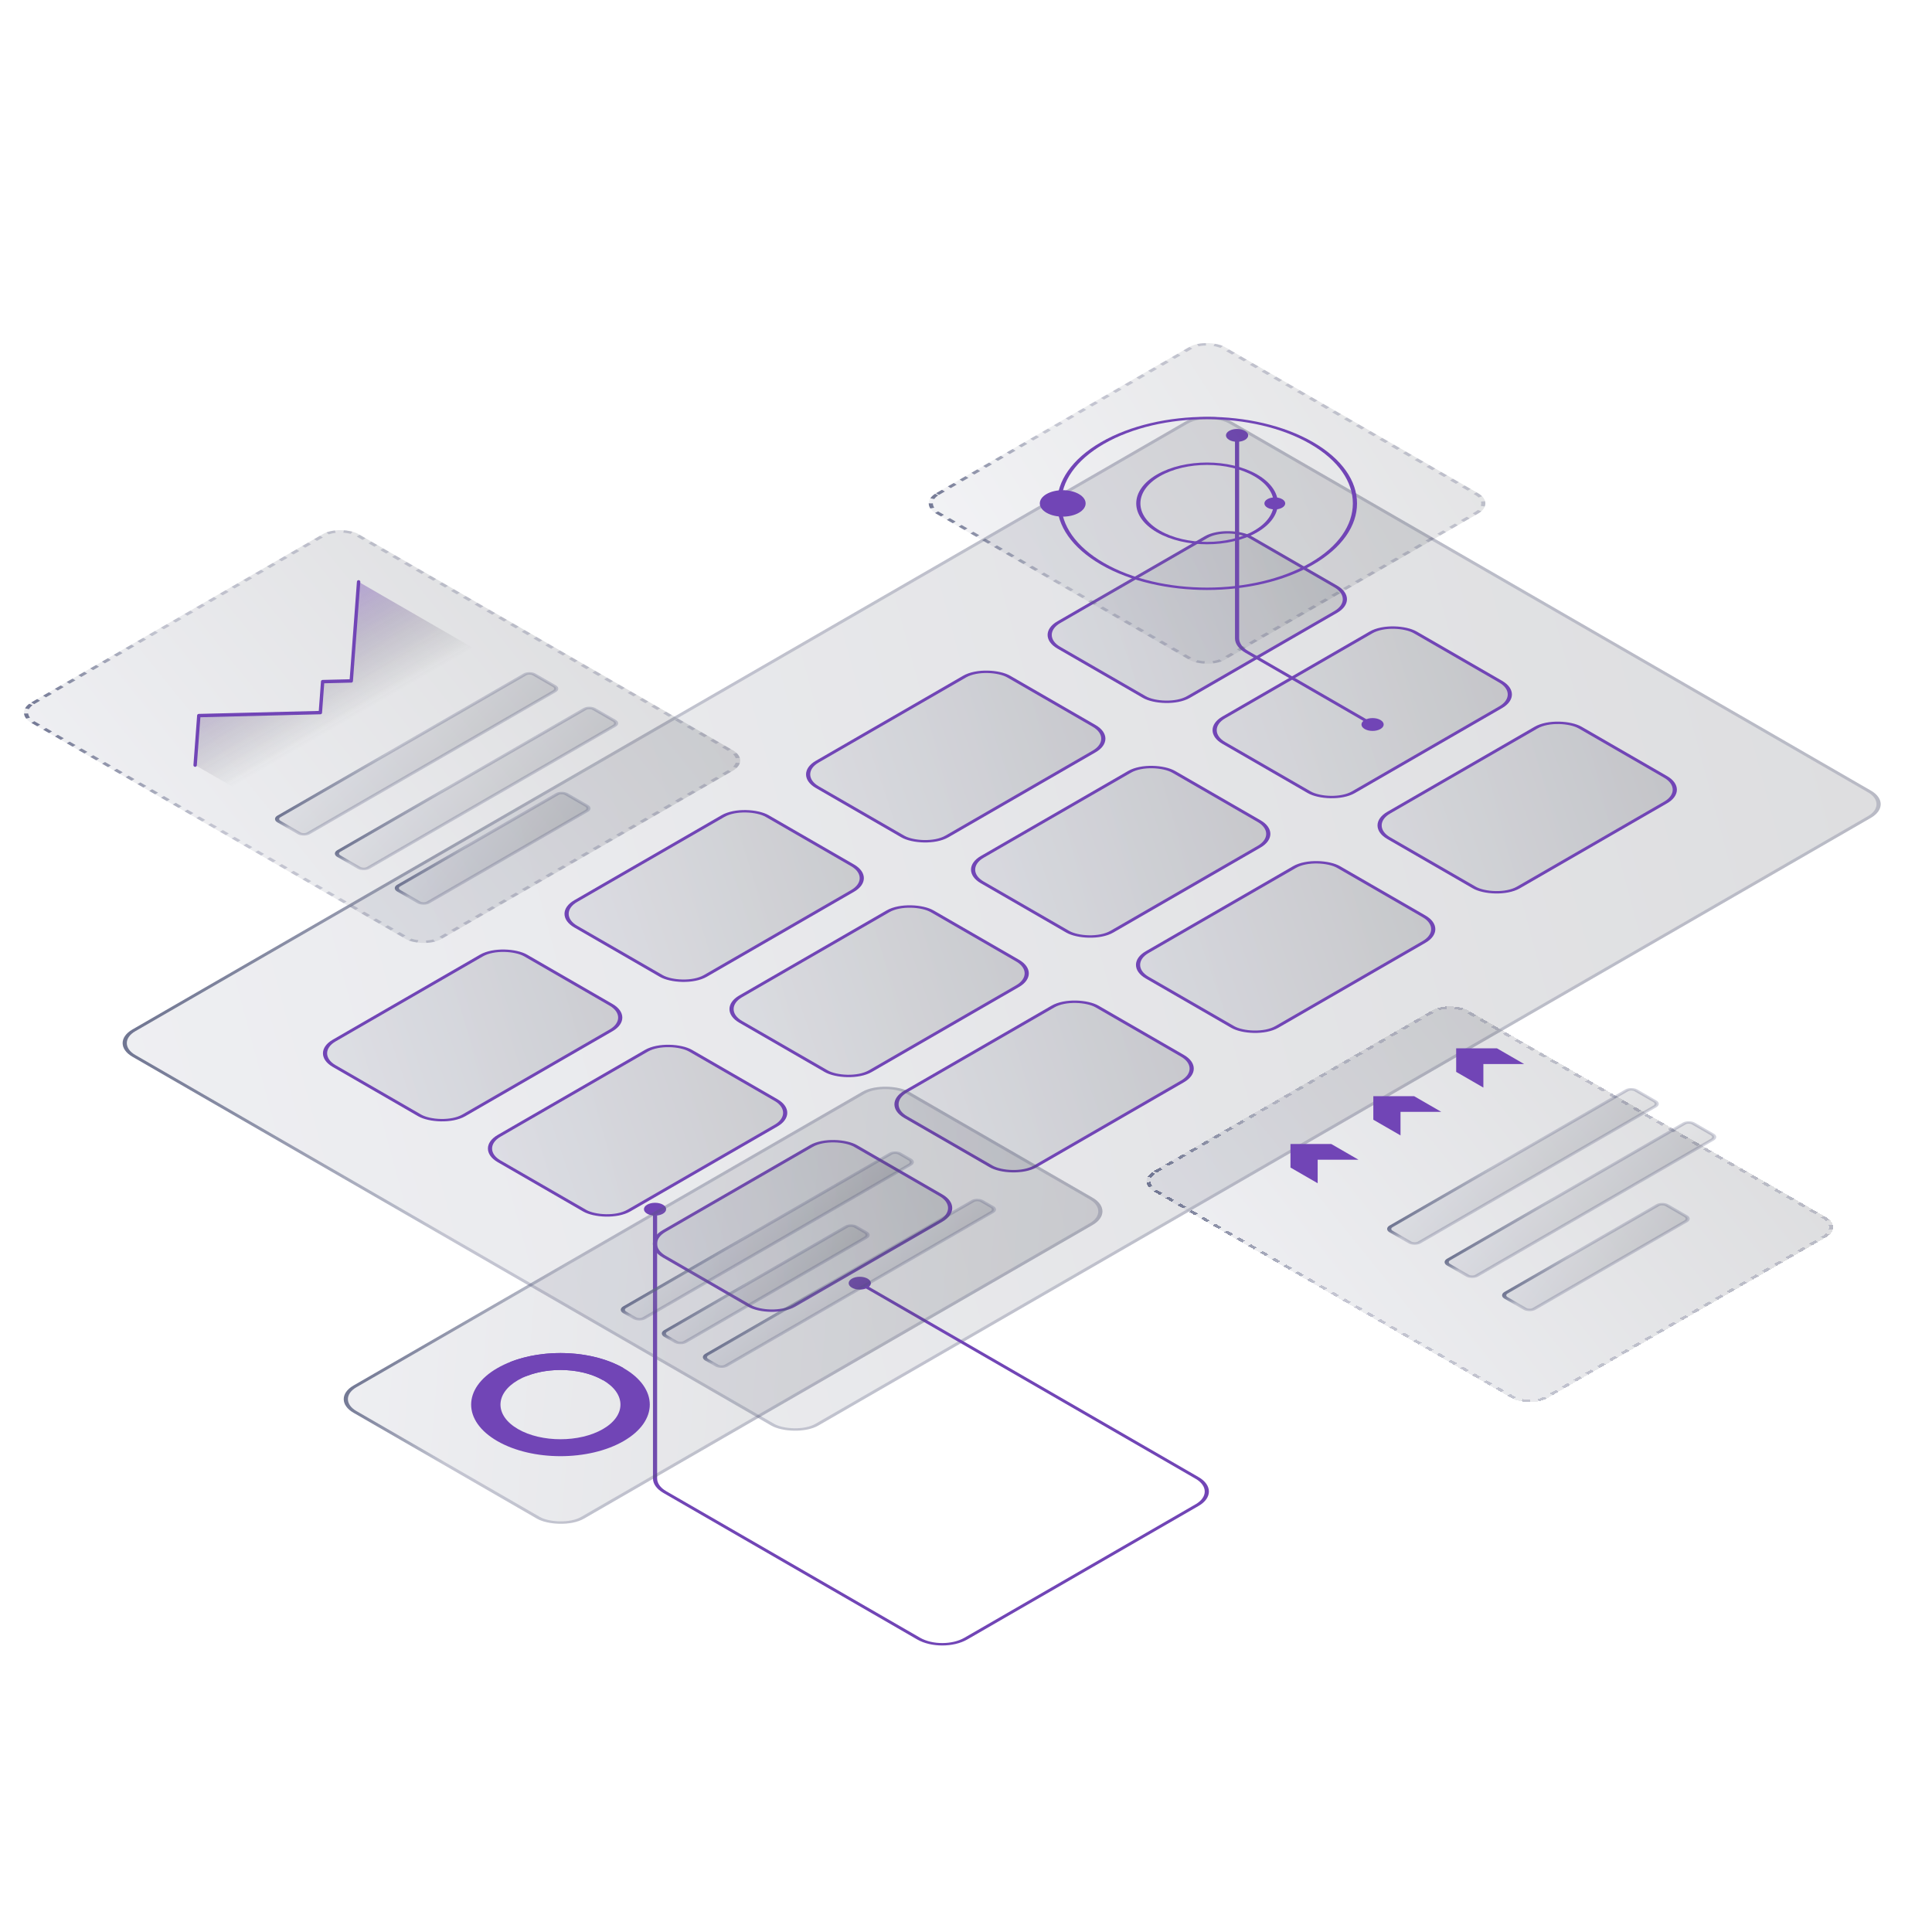 <svg width="568" height="568" viewBox="0 0 568 568" fill="none" xmlns="http://www.w3.org/2000/svg">
<g clip-path="url(#clip0_2337_9276)">
<g filter="url(#filter0_b_2337_9276)">
<rect width="373.333" height="232.871" rx="8" transform="matrix(0.866 -0.5 0.866 0.5 32 306.667)" fill="url(#paint0_linear_2337_9276)" fill-opacity="0.16"/>
<rect x="0.866" width="372.333" height="231.871" rx="7.5" transform="matrix(0.866 -0.5 0.866 0.5 32.116 307.1)" stroke="url(#paint1_linear_2337_9276)"/>
</g>
<rect x="0.866" width="65" height="44" rx="7.5" transform="matrix(0.866 -0.5 0.866 0.5 91.006 310.1)" fill="url(#paint2_linear_2337_9276)" fill-opacity="0.16" stroke="#7145B6"/>
<rect x="0.866" width="65" height="44" rx="7.5" transform="matrix(0.866 -0.5 0.866 0.5 139.503 338.1)" fill="url(#paint3_linear_2337_9276)" fill-opacity="0.16" stroke="#7145B6"/>
<rect x="0.866" width="65" height="44" rx="7.5" transform="matrix(0.866 -0.5 0.866 0.5 188.001 366.1)" fill="url(#paint4_linear_2337_9276)" fill-opacity="0.16" stroke="#7145B6"/>
<rect x="0.866" width="65" height="44" rx="7.5" transform="matrix(0.866 -0.5 0.866 0.5 162.02 269.1)" fill="url(#paint5_linear_2337_9276)" fill-opacity="0.16" stroke="#7145B6"/>
<rect x="0.866" width="65" height="44" rx="7.5" transform="matrix(0.866 -0.5 0.866 0.5 210.517 297.1)" fill="url(#paint6_linear_2337_9276)" fill-opacity="0.16" stroke="#7145B6"/>
<rect x="0.866" width="65" height="44" rx="7.5" transform="matrix(0.866 -0.5 0.866 0.5 259.014 325.1)" fill="url(#paint7_linear_2337_9276)" fill-opacity="0.16" stroke="#7145B6"/>
<rect x="0.866" width="65" height="44" rx="7.5" transform="matrix(0.866 -0.5 0.866 0.5 233.034 228.1)" fill="url(#paint8_linear_2337_9276)" fill-opacity="0.16" stroke="#7145B6"/>
<rect x="0.866" width="65" height="44" rx="7.5" transform="matrix(0.866 -0.5 0.866 0.5 281.532 256.1)" fill="url(#paint9_linear_2337_9276)" fill-opacity="0.16" stroke="#7145B6"/>
<rect x="0.866" width="65" height="44" rx="7.5" transform="matrix(0.866 -0.5 0.866 0.5 330.029 284.1)" fill="url(#paint10_linear_2337_9276)" fill-opacity="0.16" stroke="#7145B6"/>
<rect x="0.866" width="65" height="44" rx="7.5" transform="matrix(0.866 -0.5 0.866 0.5 304.048 187.1)" fill="url(#paint11_linear_2337_9276)" fill-opacity="0.16" stroke="#7145B6"/>
<rect x="0.866" width="65" height="44" rx="7.5" transform="matrix(0.866 -0.5 0.866 0.5 352.545 215.1)" fill="url(#paint12_linear_2337_9276)" fill-opacity="0.16" stroke="#7145B6"/>
<rect x="0.866" width="65" height="44" rx="7.5" transform="matrix(0.866 -0.5 0.866 0.5 401.043 243.1)" fill="url(#paint13_linear_2337_9276)" fill-opacity="0.16" stroke="#7145B6"/>
<path d="M401.221 214.333C402.497 215.07 404.565 215.07 405.84 214.333C407.116 213.597 407.116 212.403 405.84 211.667C404.565 210.93 402.497 210.93 401.221 211.667C399.946 212.403 399.946 213.597 401.221 214.333ZM361.384 129.333C362.66 130.07 364.728 130.07 366.003 129.333C367.278 128.597 367.278 127.403 366.003 126.667C364.728 125.93 362.66 125.93 361.384 126.667C360.109 127.403 360.109 128.597 361.384 129.333ZM363.694 187.657H363.081H363.694ZM403.964 212.75L366.996 191.407L366.13 191.907L403.098 213.25L403.964 212.75ZM364.306 187.657V128H363.081V187.657H364.306ZM366.996 191.407C365.274 190.412 364.306 189.063 364.306 187.657H363.081C363.081 189.251 364.178 190.78 366.13 191.907L366.996 191.407Z" fill="#7145B6"/>
<g filter="url(#filter1_d_2337_9276)">
<g filter="url(#filter2_b_2337_9276)">
<rect width="111.021" height="139.167" rx="6" transform="matrix(0.866 -0.5 0.866 0.5 4 193.511)" fill="url(#paint14_linear_2337_9276)" fill-opacity="0.16"/>
<rect x="0.866" width="110.021" height="138.167" rx="5.5" transform="matrix(0.866 -0.5 0.866 0.5 4.116 193.944)" stroke="url(#paint15_linear_2337_9276)" stroke-dasharray="2 2"/>
</g>
<rect x="0.866" width="86.566" height="9.946" rx="1.5" transform="matrix(0.866 -0.5 0.866 0.5 79.951 225.217)" fill="url(#paint16_linear_2337_9276)" fill-opacity="0.16" stroke="url(#paint17_linear_2337_9276)" stroke-linejoin="round"/>
<rect x="0.866" width="86.566" height="9.946" rx="1.5" transform="matrix(0.866 -0.5 0.866 0.5 97.555 235.381)" fill="url(#paint18_linear_2337_9276)" fill-opacity="0.16" stroke="url(#paint19_linear_2337_9276)" stroke-linejoin="round"/>
<rect x="0.866" width="56.856" height="9.946" rx="1.5" transform="matrix(0.866 -0.5 0.866 0.5 115.159 245.545)" fill="url(#paint20_linear_2337_9276)" fill-opacity="0.16" stroke="url(#paint21_linear_2337_9276)" stroke-linejoin="round"/>
<path d="M58.307 194.299L57.061 208.766L76.743 220.129L147.436 179.314L105.43 155.062L102.939 183.998L94.586 184.237L93.807 193.28L58.307 194.299Z" fill="url(#paint22_linear_2337_9276)" fill-opacity="0.4"/>
<path d="M57.369 208.944L58.451 194.382L94.184 193.497L94.859 184.395L103.267 184.187L105.43 155.062" stroke="#7145B6" stroke-linecap="round" stroke-linejoin="round"/>
</g>
<g filter="url(#filter3_d_2337_9276)">
<g filter="url(#filter4_b_2337_9276)">
<rect width="98" height="98" rx="6" transform="matrix(0.866 -0.5 0.866 0.5 270 132)" fill="url(#paint23_linear_2337_9276)" fill-opacity="0.13"/>
<rect x="0.866" width="97" height="97" rx="5.5" transform="matrix(0.866 -0.5 0.866 0.5 270.116 132.433)" stroke="url(#paint24_linear_2337_9276)" stroke-dasharray="2 2"/>
</g>
<circle cx="17" cy="17" r="16.5" transform="matrix(0.866 -0.5 0.866 0.5 325.426 132)" stroke="#7145B6"/>
<circle cx="36" cy="36" r="35.5" transform="matrix(0.866 -0.5 0.866 0.5 292.517 132)" stroke="#7145B6"/>
<g filter="url(#filter5_d_2337_9276)">
<circle cx="5.5" cy="5.5" r="5.5" transform="matrix(0.866 -0.5 0.866 0.5 302.909 132)" fill="#7145B6"/>
</g>
<g filter="url(#filter6_d_2337_9276)">
<circle cx="2.5" cy="2.5" r="2.5" transform="matrix(0.866 -0.5 0.866 0.5 370.459 132)" fill="#7145B6"/>
</g>
</g>
<g filter="url(#filter7_d_2337_9276)">
<g filter="url(#filter8_d_2337_9276)">
<rect width="106.572" height="133.59" rx="6" transform="matrix(0.866 -0.5 0.866 0.5 334 315.286)" fill="url(#paint25_linear_2337_9276)" fill-opacity="0.16" shape-rendering="crispEdges"/>
<rect x="0.866" width="105.572" height="132.59" rx="5.5" transform="matrix(0.866 -0.5 0.866 0.5 334.116 315.719)" stroke="url(#paint26_linear_2337_9276)" stroke-dasharray="2 2" shape-rendering="crispEdges"/>
</g>
<rect x="0.866" width="83.056" height="9.507" rx="1.5" transform="matrix(0.866 -0.5 0.866 0.5 406.911 345.739)" fill="url(#paint27_linear_2337_9276)" fill-opacity="0.16" stroke="url(#paint28_linear_2337_9276)" stroke-linejoin="round"/>
<rect x="0.866" width="83.056" height="9.507" rx="1.5" transform="matrix(0.866 -0.5 0.866 0.5 423.81 355.496)" fill="url(#paint29_linear_2337_9276)" fill-opacity="0.16" stroke="url(#paint30_linear_2337_9276)" stroke-linejoin="round"/>
<rect x="0.866" width="54.537" height="9.507" rx="1.5" transform="matrix(0.866 -0.5 0.866 0.5 440.709 365.252)" fill="url(#paint31_linear_2337_9276)" fill-opacity="0.16" stroke="url(#paint32_linear_2337_9276)" stroke-linejoin="round"/>
<g filter="url(#filter9_d_2337_9276)">
<path d="M387.389 327.868L379.396 323.253V316.331H391.386L399.379 320.946H387.389V327.868Z" fill="#7145B6"/>
</g>
<g filter="url(#filter10_d_2337_9276)">
<path d="M411.746 313.805L403.753 309.191V302.269H415.743L423.735 306.883H411.746V313.805Z" fill="#7145B6"/>
</g>
<g filter="url(#filter11_d_2337_9276)">
<path d="M436.103 299.743L428.11 295.129V288.207H440.099L448.092 292.821H436.103V299.743Z" fill="#7145B6"/>
</g>
</g>
<path d="M250.46 378.583C251.736 379.32 253.804 379.32 255.079 378.583C256.355 377.847 256.355 376.653 255.079 375.917C253.804 375.18 251.736 375.18 250.46 375.917C249.185 376.653 249.185 377.847 250.46 378.583ZM190.272 356.833C191.547 357.57 193.615 357.57 194.89 356.833C196.166 356.097 196.166 354.903 194.89 354.167C193.615 353.43 191.547 353.43 190.272 354.167C188.996 354.903 188.996 356.097 190.272 356.833ZM192.581 434.657H193.193H192.581ZM252.337 377.5L351.497 434.75L352.363 434.25L253.203 377L252.337 377.5ZM351.497 442.25L283.514 481.5L284.38 482L352.363 442.75L351.497 442.25ZM270.523 481.5L195.884 438.407L195.018 438.907L269.657 482L270.523 481.5ZM193.193 434.657V355.5H191.969V434.657H193.193ZM195.884 438.407C194.161 437.412 193.193 436.063 193.193 434.657H191.969C191.969 436.251 193.065 437.78 195.018 438.907L195.884 438.407ZM283.514 481.5C279.927 483.571 274.111 483.571 270.523 481.5L269.657 482C273.723 484.347 280.314 484.347 284.38 482L283.514 481.5ZM351.497 434.75C355.084 436.821 355.084 440.179 351.497 442.25L352.363 442.75C356.428 440.403 356.428 436.597 352.363 434.25L351.497 434.75Z" fill="#7145B6"/>
<g filter="url(#filter12_d_2337_9276)">
<g filter="url(#filter13_b_2337_9276)">
<rect width="188.681" height="78.26" rx="8" transform="matrix(0.866 -0.5 0.866 0.5 97 395.341)" fill="url(#paint33_linear_2337_9276)" fill-opacity="0.16"/>
<rect x="0.866" width="187.681" height="77.26" rx="7.5" transform="matrix(0.866 -0.5 0.866 0.5 97.116 395.774)" stroke="url(#paint34_linear_2337_9276)"/>
</g>
<path d="M183.344 386.228C193.599 392.149 193.599 401.748 183.344 407.669C173.089 413.59 156.462 413.59 146.207 407.669C135.952 401.748 135.952 392.149 146.207 386.228C156.462 380.307 173.089 380.307 183.344 386.228ZM152.305 404.149C159.192 408.125 170.358 408.125 177.246 404.149C184.133 400.172 184.133 393.725 177.246 389.749C170.358 385.772 159.192 385.772 152.305 389.749C145.417 393.725 145.417 400.172 152.305 404.149Z" fill="#7145B6"/>
<path d="M183.344 386.228C179.004 383.723 173.283 382.174 167.172 381.851C161.061 381.528 154.947 382.45 149.891 384.458L154.779 388.56C158.175 387.211 162.281 386.592 166.385 386.809C170.489 387.026 174.332 388.066 177.246 389.749L183.344 386.228Z" fill="#7145B6"/>
<rect x="0.866" width="64.395" height="6.504" rx="1.5" transform="matrix(0.866 -0.5 0.866 0.5 193.672 376.477)" fill="url(#paint35_linear_2337_9276)" fill-opacity="0.16" stroke="url(#paint36_linear_2337_9276)" stroke-linejoin="round"/>
<rect x="0.866" width="93.341" height="6.504" rx="1.5" transform="matrix(0.866 -0.5 0.866 0.5 205.742 383.445)" fill="url(#paint37_linear_2337_9276)" fill-opacity="0.16" stroke="url(#paint38_linear_2337_9276)" stroke-linejoin="round"/>
<rect x="0.866" width="93.341" height="6.504" rx="1.5" transform="matrix(0.866 -0.5 0.866 0.5 181.603 369.509)" fill="url(#paint39_linear_2337_9276)" fill-opacity="0.16" stroke="url(#paint40_linear_2337_9276)" stroke-linejoin="round"/>
</g>
</g>
<defs>
<filter id="filter0_b_2337_9276" x="20.059" y="106.344" width="548.872" height="330.416" filterUnits="userSpaceOnUse" color-interpolation-filters="sRGB">
<feFlood flood-opacity="0" result="BackgroundImageFix"/>
<feGaussianBlur in="BackgroundImageFix" stdDeviation="8"/>
<feComposite in2="SourceAlpha" operator="in" result="effect1_backgroundBlur_2337_9276"/>
<feBlend mode="normal" in="SourceGraphic" in2="effect1_backgroundBlur_2337_9276" result="shape"/>
</filter>
<filter id="filter1_d_2337_9276" x="-8.956" y="139.758" width="242.581" height="153.579" filterUnits="userSpaceOnUse" color-interpolation-filters="sRGB">
<feFlood flood-opacity="0" result="BackgroundImageFix"/>
<feColorMatrix in="SourceAlpha" type="matrix" values="0 0 0 0 0 0 0 0 0 0 0 0 0 0 0 0 0 0 127 0" result="hardAlpha"/>
<feOffset dy="16"/>
<feGaussianBlur stdDeviation="8"/>
<feComposite in2="hardAlpha" operator="out"/>
<feColorMatrix type="matrix" values="0 0 0 0 0 0 0 0 0 0 0 0 0 0 0 0 0 0 0.16 0"/>
<feBlend mode="normal" in2="BackgroundImageFix" result="effect1_dropShadow_2337_9276"/>
<feBlend mode="normal" in="SourceGraphic" in2="effect1_dropShadow_2337_9276" result="shape"/>
</filter>
<filter id="filter2_b_2337_9276" x="-8.956" y="123.758" width="242.581" height="153.579" filterUnits="userSpaceOnUse" color-interpolation-filters="sRGB">
<feFlood flood-opacity="0" result="BackgroundImageFix"/>
<feGaussianBlur in="BackgroundImageFix" stdDeviation="8"/>
<feComposite in2="SourceAlpha" operator="in" result="effect1_backgroundBlur_2337_9276"/>
<feBlend mode="normal" in="SourceGraphic" in2="effect1_backgroundBlur_2337_9276" result="shape"/>
</filter>
<filter id="filter3_d_2337_9276" x="257.044" y="84.757" width="195.653" height="126.485" filterUnits="userSpaceOnUse" color-interpolation-filters="sRGB">
<feFlood flood-opacity="0" result="BackgroundImageFix"/>
<feColorMatrix in="SourceAlpha" type="matrix" values="0 0 0 0 0 0 0 0 0 0 0 0 0 0 0 0 0 0 127 0" result="hardAlpha"/>
<feOffset dy="16"/>
<feGaussianBlur stdDeviation="8"/>
<feComposite in2="hardAlpha" operator="out"/>
<feColorMatrix type="matrix" values="0 0 0 0 0 0 0 0 0 0 0 0 0 0 0 0 0 0 0.16 0"/>
<feBlend mode="normal" in2="BackgroundImageFix" result="effect1_dropShadow_2337_9276"/>
<feBlend mode="normal" in="SourceGraphic" in2="effect1_dropShadow_2337_9276" result="shape"/>
</filter>
<filter id="filter4_b_2337_9276" x="257.044" y="68.757" width="195.653" height="126.485" filterUnits="userSpaceOnUse" color-interpolation-filters="sRGB">
<feFlood flood-opacity="0" result="BackgroundImageFix"/>
<feGaussianBlur in="BackgroundImageFix" stdDeviation="8"/>
<feComposite in2="SourceAlpha" operator="in" result="effect1_backgroundBlur_2337_9276"/>
<feBlend mode="normal" in="SourceGraphic" in2="effect1_backgroundBlur_2337_9276" result="shape"/>
</filter>
<filter id="filter5_d_2337_9276" x="293.699" y="116.111" width="37.472" height="31.778" filterUnits="userSpaceOnUse" color-interpolation-filters="sRGB">
<feFlood flood-opacity="0" result="BackgroundImageFix"/>
<feColorMatrix in="SourceAlpha" type="matrix" values="0 0 0 0 0 0 0 0 0 0 0 0 0 0 0 0 0 0 127 0" result="hardAlpha"/>
<feOffset/>
<feGaussianBlur stdDeviation="6"/>
<feComposite in2="hardAlpha" operator="out"/>
<feColorMatrix type="matrix" values="0 0 0 0 0.443 0 0 0 0 0.271 0 0 0 0 0.714 0 0 0 1 0"/>
<feBlend mode="normal" in2="BackgroundImageFix" result="effect1_dropShadow_2337_9276"/>
<feBlend mode="normal" in="SourceGraphic" in2="effect1_dropShadow_2337_9276" result="shape"/>
</filter>
<filter id="filter6_d_2337_9276" x="359.727" y="118.232" width="30.124" height="27.536" filterUnits="userSpaceOnUse" color-interpolation-filters="sRGB">
<feFlood flood-opacity="0" result="BackgroundImageFix"/>
<feColorMatrix in="SourceAlpha" type="matrix" values="0 0 0 0 0 0 0 0 0 0 0 0 0 0 0 0 0 0 127 0" result="hardAlpha"/>
<feOffset/>
<feGaussianBlur stdDeviation="6"/>
<feComposite in2="hardAlpha" operator="out"/>
<feColorMatrix type="matrix" values="0 0 0 0 0.443 0 0 0 0 0.271 0 0 0 0 0.714 0 0 0 1 0"/>
<feBlend mode="normal" in2="BackgroundImageFix" result="effect1_dropShadow_2337_9276"/>
<feBlend mode="normal" in="SourceGraphic" in2="effect1_dropShadow_2337_9276" result="shape"/>
</filter>
<filter id="filter7_d_2337_9276" x="321.044" y="263.757" width="233.898" height="148.566" filterUnits="userSpaceOnUse" color-interpolation-filters="sRGB">
<feFlood flood-opacity="0" result="BackgroundImageFix"/>
<feColorMatrix in="SourceAlpha" type="matrix" values="0 0 0 0 0 0 0 0 0 0 0 0 0 0 0 0 0 0 127 0" result="hardAlpha"/>
<feOffset dy="16"/>
<feGaussianBlur stdDeviation="8"/>
<feComposite in2="hardAlpha" operator="out"/>
<feColorMatrix type="matrix" values="0 0 0 0 0 0 0 0 0 0 0 0 0 0 0 0 0 0 0.16 0"/>
<feBlend mode="normal" in2="BackgroundImageFix" result="effect1_dropShadow_2337_9276"/>
<feBlend mode="normal" in="SourceGraphic" in2="effect1_dropShadow_2337_9276" result="shape"/>
</filter>
<filter id="filter8_d_2337_9276" x="321.044" y="263.757" width="233.898" height="148.566" filterUnits="userSpaceOnUse" color-interpolation-filters="sRGB">
<feFlood flood-opacity="0" result="BackgroundImageFix"/>
<feColorMatrix in="SourceAlpha" type="matrix" values="0 0 0 0 0 0 0 0 0 0 0 0 0 0 0 0 0 0 127 0" result="hardAlpha"/>
<feOffset dy="16"/>
<feGaussianBlur stdDeviation="8"/>
<feComposite in2="hardAlpha" operator="out"/>
<feColorMatrix type="matrix" values="0 0 0 0 0 0 0 0 0 0 0 0 0 0 0 0 0 0 0.16 0"/>
<feBlend mode="normal" in2="BackgroundImageFix" result="effect1_dropShadow_2337_9276"/>
<feBlend mode="normal" in="SourceGraphic" in2="effect1_dropShadow_2337_9276" result="shape"/>
</filter>
<filter id="filter9_d_2337_9276" x="355.396" y="296.331" width="67.982" height="59.537" filterUnits="userSpaceOnUse" color-interpolation-filters="sRGB">
<feFlood flood-opacity="0" result="BackgroundImageFix"/>
<feColorMatrix in="SourceAlpha" type="matrix" values="0 0 0 0 0 0 0 0 0 0 0 0 0 0 0 0 0 0 127 0" result="hardAlpha"/>
<feOffset dy="4"/>
<feGaussianBlur stdDeviation="12"/>
<feComposite in2="hardAlpha" operator="out"/>
<feColorMatrix type="matrix" values="0 0 0 0 0.443 0 0 0 0 0.271 0 0 0 0 0.714 0 0 0 1 0"/>
<feBlend mode="normal" in2="BackgroundImageFix" result="effect1_dropShadow_2337_9276"/>
<feBlend mode="normal" in="SourceGraphic" in2="effect1_dropShadow_2337_9276" result="shape"/>
</filter>
<filter id="filter10_d_2337_9276" x="379.753" y="282.269" width="67.982" height="59.537" filterUnits="userSpaceOnUse" color-interpolation-filters="sRGB">
<feFlood flood-opacity="0" result="BackgroundImageFix"/>
<feColorMatrix in="SourceAlpha" type="matrix" values="0 0 0 0 0 0 0 0 0 0 0 0 0 0 0 0 0 0 127 0" result="hardAlpha"/>
<feOffset dy="4"/>
<feGaussianBlur stdDeviation="12"/>
<feComposite in2="hardAlpha" operator="out"/>
<feColorMatrix type="matrix" values="0 0 0 0 0.443 0 0 0 0 0.271 0 0 0 0 0.714 0 0 0 1 0"/>
<feBlend mode="normal" in2="BackgroundImageFix" result="effect1_dropShadow_2337_9276"/>
<feBlend mode="normal" in="SourceGraphic" in2="effect1_dropShadow_2337_9276" result="shape"/>
</filter>
<filter id="filter11_d_2337_9276" x="404.11" y="268.207" width="67.982" height="59.537" filterUnits="userSpaceOnUse" color-interpolation-filters="sRGB">
<feFlood flood-opacity="0" result="BackgroundImageFix"/>
<feColorMatrix in="SourceAlpha" type="matrix" values="0 0 0 0 0 0 0 0 0 0 0 0 0 0 0 0 0 0 127 0" result="hardAlpha"/>
<feOffset dy="4"/>
<feGaussianBlur stdDeviation="12"/>
<feComposite in2="hardAlpha" operator="out"/>
<feColorMatrix type="matrix" values="0 0 0 0 0.443 0 0 0 0 0.271 0 0 0 0 0.714 0 0 0 1 0"/>
<feBlend mode="normal" in2="BackgroundImageFix" result="effect1_dropShadow_2337_9276"/>
<feBlend mode="normal" in="SourceGraphic" in2="effect1_dropShadow_2337_9276" result="shape"/>
</filter>
<filter id="filter12_d_2337_9276" x="85.059" y="303.343" width="255.061" height="160.784" filterUnits="userSpaceOnUse" color-interpolation-filters="sRGB">
<feFlood flood-opacity="0" result="BackgroundImageFix"/>
<feColorMatrix in="SourceAlpha" type="matrix" values="0 0 0 0 0 0 0 0 0 0 0 0 0 0 0 0 0 0 127 0" result="hardAlpha"/>
<feOffset dy="16"/>
<feGaussianBlur stdDeviation="8"/>
<feComposite in2="hardAlpha" operator="out"/>
<feColorMatrix type="matrix" values="0 0 0 0 0 0 0 0 0 0 0 0 0 0 0 0 0 0 0.16 0"/>
<feBlend mode="normal" in2="BackgroundImageFix" result="effect1_dropShadow_2337_9276"/>
<feBlend mode="normal" in="SourceGraphic" in2="effect1_dropShadow_2337_9276" result="shape"/>
</filter>
<filter id="filter13_b_2337_9276" x="81.059" y="283.343" width="263.061" height="168.784" filterUnits="userSpaceOnUse" color-interpolation-filters="sRGB">
<feFlood flood-opacity="0" result="BackgroundImageFix"/>
<feGaussianBlur in="BackgroundImageFix" stdDeviation="10"/>
<feComposite in2="SourceAlpha" operator="in" result="effect1_backgroundBlur_2337_9276"/>
<feBlend mode="normal" in="SourceGraphic" in2="effect1_backgroundBlur_2337_9276" result="shape"/>
</filter>
<linearGradient id="paint0_linear_2337_9276" x1="0.504" y1="-8.85031e-06" x2="354.45" y2="258.707" gradientUnits="userSpaceOnUse">
<stop stop-color="#979BB0"/>
<stop offset="1" stop-color="#2E313D"/>
</linearGradient>
<linearGradient id="paint1_linear_2337_9276" x1="-7.393" y1="-4.158" x2="50.363" y2="78.086" gradientUnits="userSpaceOnUse">
<stop stop-color="#686E8C"/>
<stop offset="1" stop-color="#4A5176" stop-opacity="0.25"/>
</linearGradient>
<linearGradient id="paint2_linear_2337_9276" x1="0.089" y1="-1.71023e-06" x2="66.428" y2="44.36" gradientUnits="userSpaceOnUse">
<stop stop-color="#979BB0"/>
<stop offset="1" stop-color="#2E313D"/>
</linearGradient>
<linearGradient id="paint3_linear_2337_9276" x1="0.089" y1="-1.71023e-06" x2="66.428" y2="44.36" gradientUnits="userSpaceOnUse">
<stop stop-color="#979BB0"/>
<stop offset="1" stop-color="#2E313D"/>
</linearGradient>
<linearGradient id="paint4_linear_2337_9276" x1="0.089" y1="-1.71023e-06" x2="66.428" y2="44.36" gradientUnits="userSpaceOnUse">
<stop stop-color="#979BB0"/>
<stop offset="1" stop-color="#2E313D"/>
</linearGradient>
<linearGradient id="paint5_linear_2337_9276" x1="0.089" y1="-1.71023e-06" x2="66.428" y2="44.36" gradientUnits="userSpaceOnUse">
<stop stop-color="#979BB0"/>
<stop offset="1" stop-color="#2E313D"/>
</linearGradient>
<linearGradient id="paint6_linear_2337_9276" x1="0.089" y1="-1.71023e-06" x2="66.428" y2="44.36" gradientUnits="userSpaceOnUse">
<stop stop-color="#979BB0"/>
<stop offset="1" stop-color="#2E313D"/>
</linearGradient>
<linearGradient id="paint7_linear_2337_9276" x1="0.089" y1="-1.71023e-06" x2="66.428" y2="44.36" gradientUnits="userSpaceOnUse">
<stop stop-color="#979BB0"/>
<stop offset="1" stop-color="#2E313D"/>
</linearGradient>
<linearGradient id="paint8_linear_2337_9276" x1="0.089" y1="-1.71023e-06" x2="66.428" y2="44.36" gradientUnits="userSpaceOnUse">
<stop stop-color="#979BB0"/>
<stop offset="1" stop-color="#2E313D"/>
</linearGradient>
<linearGradient id="paint9_linear_2337_9276" x1="0.089" y1="-1.71023e-06" x2="66.428" y2="44.36" gradientUnits="userSpaceOnUse">
<stop stop-color="#979BB0"/>
<stop offset="1" stop-color="#2E313D"/>
</linearGradient>
<linearGradient id="paint10_linear_2337_9276" x1="0.089" y1="-1.71023e-06" x2="66.428" y2="44.36" gradientUnits="userSpaceOnUse">
<stop stop-color="#979BB0"/>
<stop offset="1" stop-color="#2E313D"/>
</linearGradient>
<linearGradient id="paint11_linear_2337_9276" x1="0.089" y1="-1.71023e-06" x2="66.428" y2="44.36" gradientUnits="userSpaceOnUse">
<stop stop-color="#979BB0"/>
<stop offset="1" stop-color="#2E313D"/>
</linearGradient>
<linearGradient id="paint12_linear_2337_9276" x1="0.089" y1="-1.71023e-06" x2="66.428" y2="44.36" gradientUnits="userSpaceOnUse">
<stop stop-color="#979BB0"/>
<stop offset="1" stop-color="#2E313D"/>
</linearGradient>
<linearGradient id="paint13_linear_2337_9276" x1="0.089" y1="-1.71023e-06" x2="66.428" y2="44.36" gradientUnits="userSpaceOnUse">
<stop stop-color="#979BB0"/>
<stop offset="1" stop-color="#2E313D"/>
</linearGradient>
<linearGradient id="paint14_linear_2337_9276" x1="0.15" y1="-5.28906e-06" x2="142.771" y2="51.873" gradientUnits="userSpaceOnUse">
<stop stop-color="#979BB0"/>
<stop offset="1" stop-color="#2E313D"/>
</linearGradient>
<linearGradient id="paint15_linear_2337_9276" x1="-2.198" y1="-2.485" x2="32.422" y2="22.046" gradientUnits="userSpaceOnUse">
<stop stop-color="#686E8C"/>
<stop offset="1" stop-color="#4A5176" stop-opacity="0.25"/>
</linearGradient>
<linearGradient id="paint16_linear_2337_9276" x1="0.118" y1="-4.15994e-07" x2="9.023" y2="32.48" gradientUnits="userSpaceOnUse">
<stop stop-color="#979BB0"/>
<stop offset="1" stop-color="#2E313D"/>
</linearGradient>
<linearGradient id="paint17_linear_2337_9276" x1="-1.734" y1="-0.195" x2="-0.937" y2="5.465" gradientUnits="userSpaceOnUse">
<stop stop-color="#686E8C"/>
<stop offset="1" stop-color="#4A5176" stop-opacity="0.25"/>
</linearGradient>
<linearGradient id="paint18_linear_2337_9276" x1="0.118" y1="-4.15994e-07" x2="9.023" y2="32.48" gradientUnits="userSpaceOnUse">
<stop stop-color="#979BB0"/>
<stop offset="1" stop-color="#2E313D"/>
</linearGradient>
<linearGradient id="paint19_linear_2337_9276" x1="-1.734" y1="-0.195" x2="-0.937" y2="5.465" gradientUnits="userSpaceOnUse">
<stop stop-color="#686E8C"/>
<stop offset="1" stop-color="#4A5176" stop-opacity="0.25"/>
</linearGradient>
<linearGradient id="paint20_linear_2337_9276" x1="0.078" y1="-4.15994e-07" x2="12.44" y2="29.791" gradientUnits="userSpaceOnUse">
<stop stop-color="#979BB0"/>
<stop offset="1" stop-color="#2E313D"/>
</linearGradient>
<linearGradient id="paint21_linear_2337_9276" x1="-1.146" y1="-0.195" x2="0.03" y2="5.326" gradientUnits="userSpaceOnUse">
<stop stop-color="#686E8C"/>
<stop offset="1" stop-color="#4A5176" stop-opacity="0.25"/>
</linearGradient>
<linearGradient id="paint22_linear_2337_9276" x1="70.083" y1="175.47" x2="86.957" y2="204.697" gradientUnits="userSpaceOnUse">
<stop stop-color="#7145B6"/>
<stop offset="1" stop-color="#1E1E1E" stop-opacity="0"/>
</linearGradient>
<linearGradient id="paint23_linear_2337_9276" x1="0.132" y1="-3.7245e-06" x2="118.149" y2="53.806" gradientUnits="userSpaceOnUse">
<stop stop-color="#979BB0"/>
<stop offset="1" stop-color="#2E313D"/>
</linearGradient>
<linearGradient id="paint24_linear_2337_9276" x1="-1.941" y1="-1.75" x2="23.719" y2="21.042" gradientUnits="userSpaceOnUse">
<stop stop-color="#686E8C"/>
<stop offset="1" stop-color="#4A5176" stop-opacity="0.25"/>
</linearGradient>
<linearGradient id="paint25_linear_2337_9276" x1="0.144" y1="-5.07709e-06" x2="137.049" y2="49.794" gradientUnits="userSpaceOnUse">
<stop stop-color="#979BB0"/>
<stop offset="1" stop-color="#2E313D"/>
</linearGradient>
<linearGradient id="paint26_linear_2337_9276" x1="-2.11" y1="-2.386" x2="31.122" y2="21.163" gradientUnits="userSpaceOnUse">
<stop stop-color="#686E8C"/>
<stop offset="1" stop-color="#4A5176" stop-opacity="0.25"/>
</linearGradient>
<linearGradient id="paint27_linear_2337_9276" x1="0.113" y1="-3.99322e-07" x2="8.662" y2="31.178" gradientUnits="userSpaceOnUse">
<stop stop-color="#979BB0"/>
<stop offset="1" stop-color="#2E313D"/>
</linearGradient>
<linearGradient id="paint28_linear_2337_9276" x1="-1.664" y1="-0.188" x2="-0.9" y2="5.246" gradientUnits="userSpaceOnUse">
<stop stop-color="#686E8C"/>
<stop offset="1" stop-color="#4A5176" stop-opacity="0.25"/>
</linearGradient>
<linearGradient id="paint29_linear_2337_9276" x1="0.113" y1="-3.99322e-07" x2="8.662" y2="31.178" gradientUnits="userSpaceOnUse">
<stop stop-color="#979BB0"/>
<stop offset="1" stop-color="#2E313D"/>
</linearGradient>
<linearGradient id="paint30_linear_2337_9276" x1="-1.664" y1="-0.188" x2="-0.9" y2="5.246" gradientUnits="userSpaceOnUse">
<stop stop-color="#686E8C"/>
<stop offset="1" stop-color="#4A5176" stop-opacity="0.25"/>
</linearGradient>
<linearGradient id="paint31_linear_2337_9276" x1="0.075" y1="-3.99322e-07" x2="11.942" y2="28.597" gradientUnits="userSpaceOnUse">
<stop stop-color="#979BB0"/>
<stop offset="1" stop-color="#2E313D"/>
</linearGradient>
<linearGradient id="paint32_linear_2337_9276" x1="-1.1" y1="-0.188" x2="0.029" y2="5.113" gradientUnits="userSpaceOnUse">
<stop stop-color="#686E8C"/>
<stop offset="1" stop-color="#4A5176" stop-opacity="0.25"/>
</linearGradient>
<linearGradient id="paint33_linear_2337_9276" x1="0.255" y1="-2.97428e-06" x2="124.538" y2="136.614" gradientUnits="userSpaceOnUse">
<stop stop-color="#979BB0"/>
<stop offset="1" stop-color="#2E313D"/>
</linearGradient>
<linearGradient id="paint34_linear_2337_9276" x1="-3.736" y1="-1.397" x2="12.085" y2="32.484" gradientUnits="userSpaceOnUse">
<stop stop-color="#686E8C"/>
<stop offset="1" stop-color="#4A5176" stop-opacity="0.25"/>
</linearGradient>
<linearGradient id="paint35_linear_2337_9276" x1="0.088" y1="-2.85204e-07" x2="5.755" y2="22.515" gradientUnits="userSpaceOnUse">
<stop stop-color="#979BB0"/>
<stop offset="1" stop-color="#2E313D"/>
</linearGradient>
<linearGradient id="paint36_linear_2337_9276" x1="-1.295" y1="-0.134" x2="-0.792" y2="3.758" gradientUnits="userSpaceOnUse">
<stop stop-color="#686E8C"/>
<stop offset="1" stop-color="#4A5176" stop-opacity="0.25"/>
</linearGradient>
<linearGradient id="paint37_linear_2337_9276" x1="0.127" y1="-2.85204e-07" x2="4.181" y2="23.235" gradientUnits="userSpaceOnUse">
<stop stop-color="#979BB0"/>
<stop offset="1" stop-color="#2E313D"/>
</linearGradient>
<linearGradient id="paint38_linear_2337_9276" x1="-1.868" y1="-0.134" x2="-1.517" y2="3.792" gradientUnits="userSpaceOnUse">
<stop stop-color="#686E8C"/>
<stop offset="1" stop-color="#4A5176" stop-opacity="0.25"/>
</linearGradient>
<linearGradient id="paint39_linear_2337_9276" x1="0.127" y1="-2.85204e-07" x2="4.181" y2="23.235" gradientUnits="userSpaceOnUse">
<stop stop-color="#979BB0"/>
<stop offset="1" stop-color="#2E313D"/>
</linearGradient>
<linearGradient id="paint40_linear_2337_9276" x1="-1.868" y1="-0.134" x2="-1.517" y2="3.792" gradientUnits="userSpaceOnUse">
<stop stop-color="#686E8C"/>
<stop offset="1" stop-color="#4A5176" stop-opacity="0.25"/>
</linearGradient>
<clipPath id="clip0_2337_9276">
<rect width="568" height="568" rx="96" fill="white"/>
</clipPath>
</defs>
</svg>
